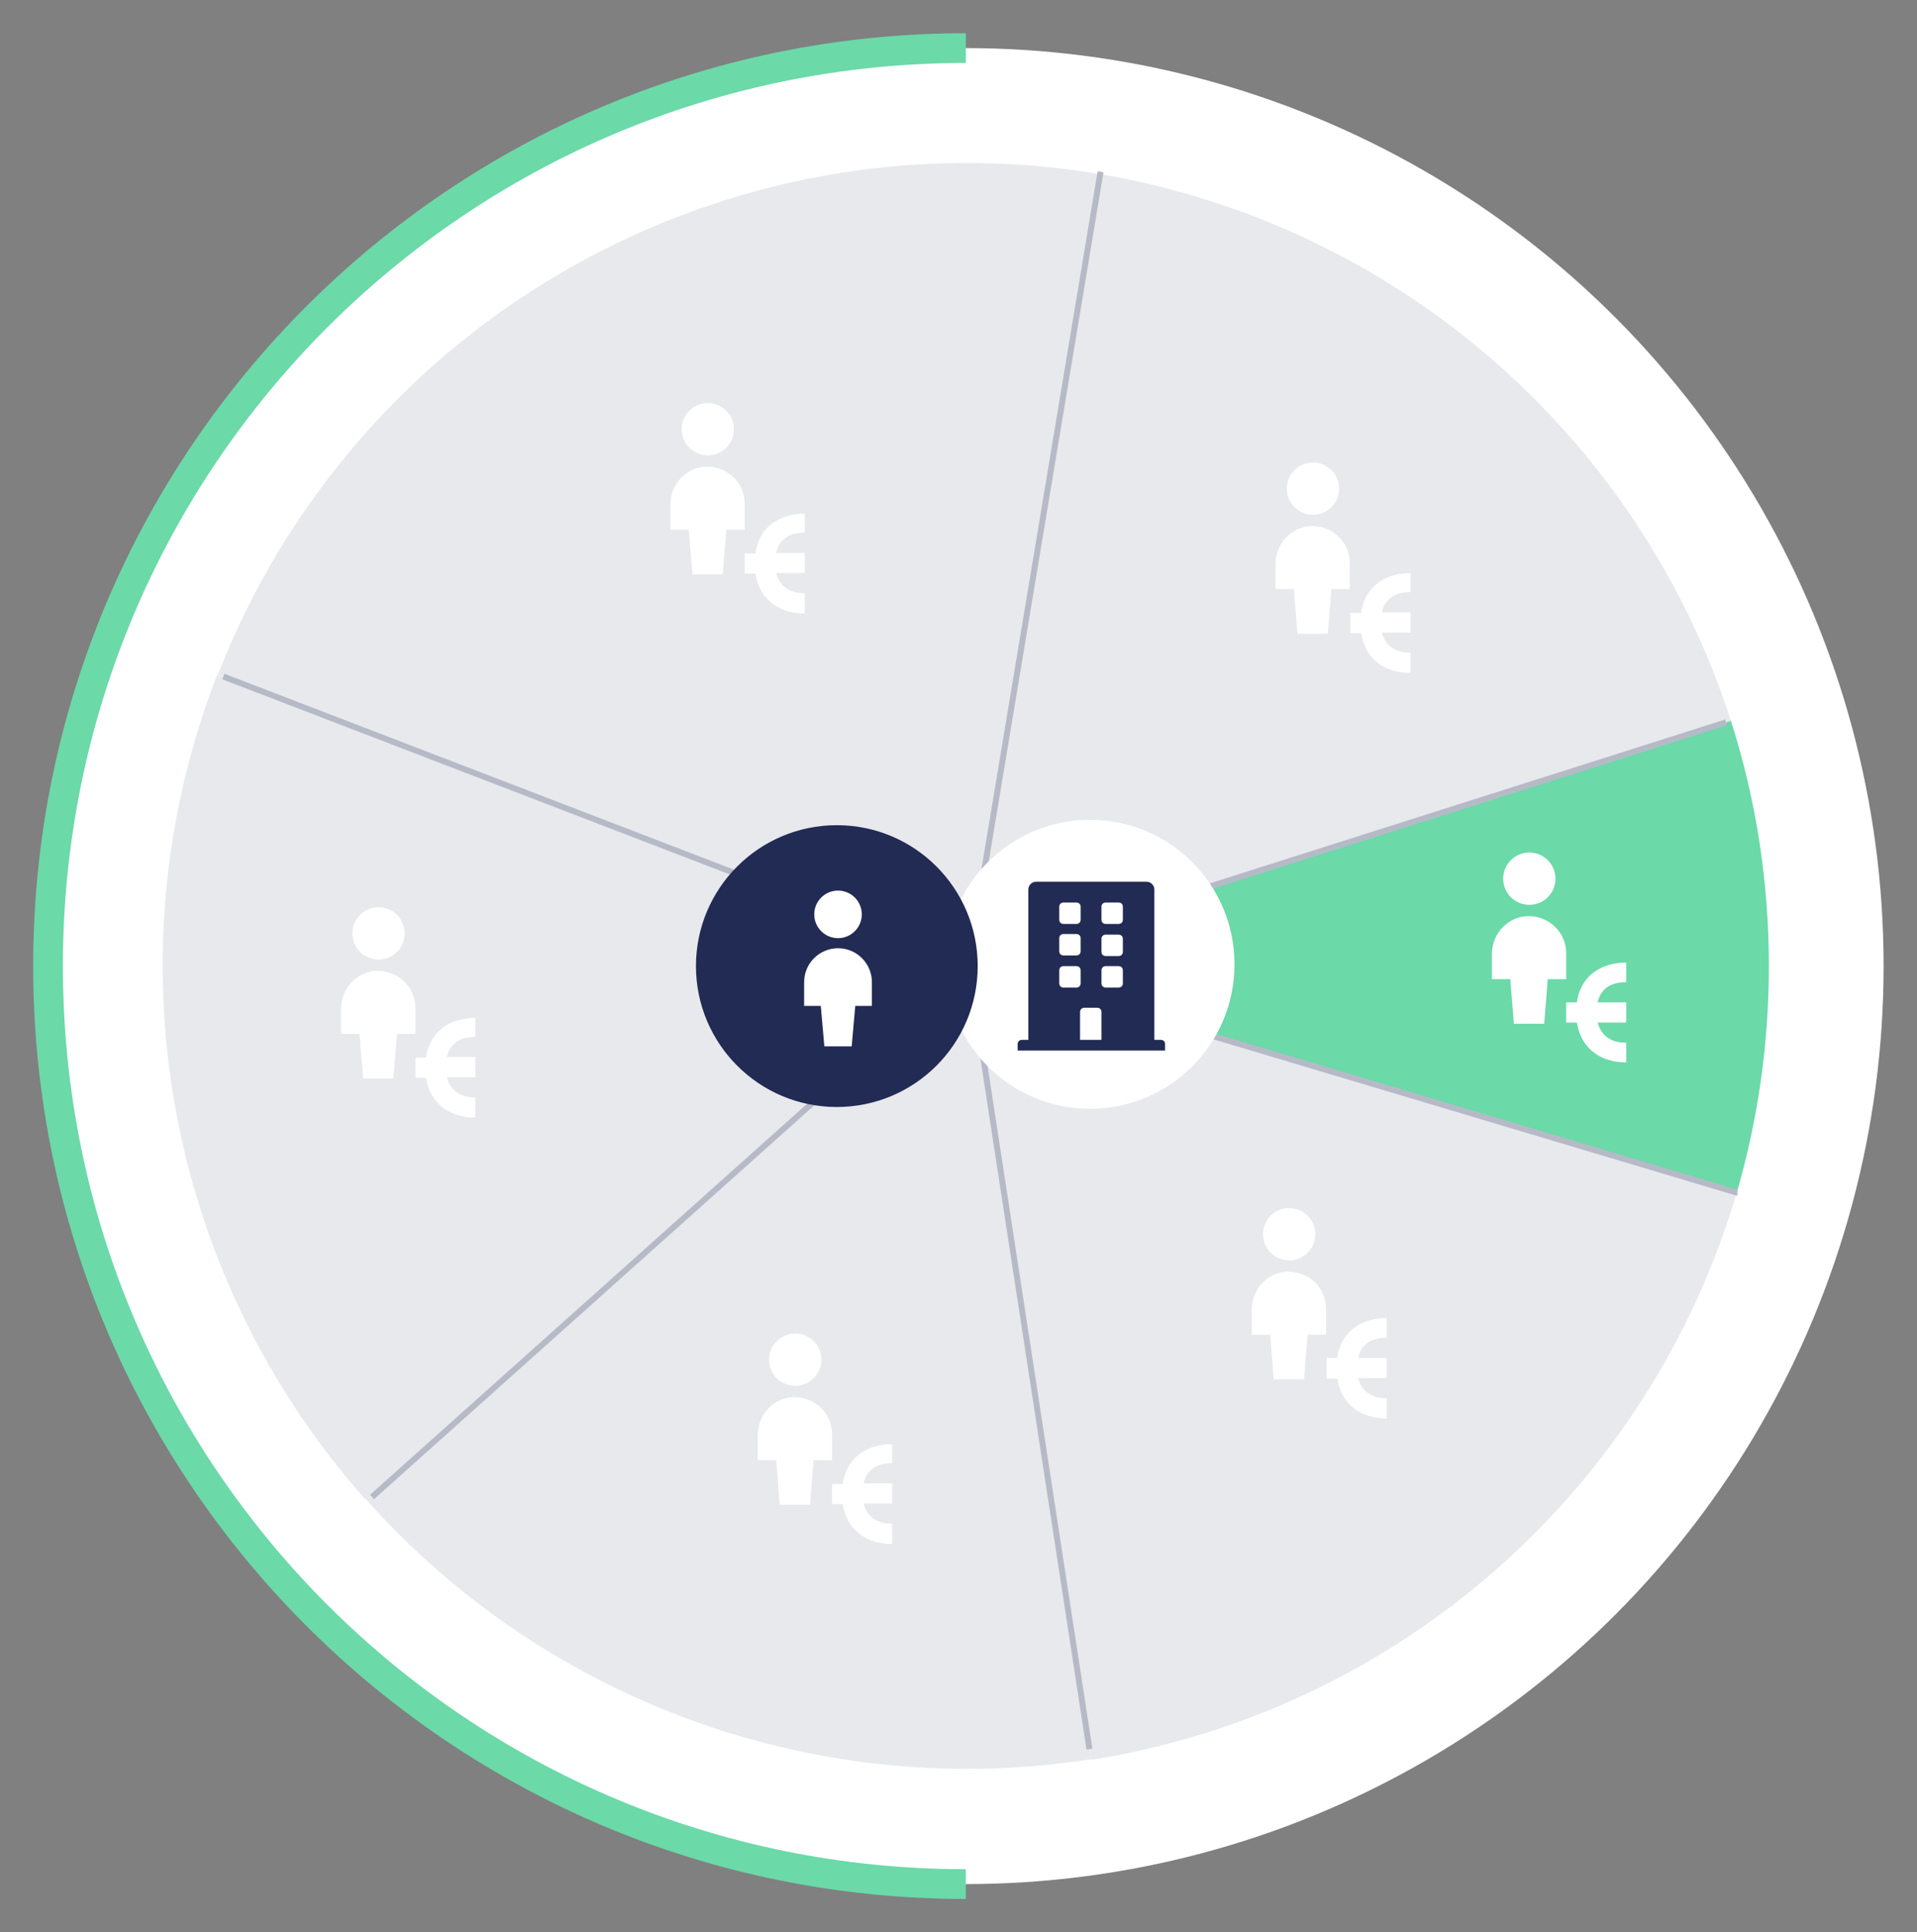 <?xml version="1.0" encoding="utf-8"?>
<!-- Generator: Adobe Illustrator 23.1.0, SVG Export Plug-In . SVG Version: 6.00 Build 0)  -->
<svg version="1.1" id="Layer_1" xmlns="http://www.w3.org/2000/svg" xmlns:xlink="http://www.w3.org/1999/xlink" x="0px" y="0px"
	 viewBox="0 0 322.5 325" style="enable-background:new 0 0 322.5 325;" xml:space="preserve">
<rect x="0" y="0" width="322.5" height="325" fill="#808080" stroke="none"/>
<style type="text/css">
	.st0{fill:#FFFFFF;}
	.st1{fill:#6BD9A8;}
	.st2{fill:#E8E9ED;}
	.st3{fill:none;stroke:#B6BAC7;}
	.st4{fill:#222B54;}
	.st5{fill:none;stroke:#6BD9A8;stroke-width:5;stroke-miterlimit:10;}
</style>
<g id="Group_2666" transform="translate(-839.519 -407.609)">
	<circle id="Ellipse_1110" class="st0" cx="1002" cy="570.1" r="154.4"/>
	<g id="Group_2669">
		<g id="Group_2672">
			<g id="Group_2670">
				<path id="Path_2395" class="st1" d="M1137.1,570.1c0,12.9-1.8,25.7-5.4,38.1l-129.2-38.6l127.4-40.5l0.8-0.3
					C1135,542.2,1137.1,556.1,1137.1,570.1z"/>
				<path id="Path_2396" class="st2" d="M1002.5,569.6l129.2,38.6c-14.8,50.1-57,87.2-108.6,95.4l-0.3-1.7L1002.5,569.6z"/>
				<path id="Path_2397" class="st2" d="M1130.7,528.8l-0.8,0.3l-127.4,40.5l22.1-132.7C1074.4,445.4,1115.2,480.8,1130.7,528.8z"/>
				<path id="Path_2398" class="st2" d="M1024.6,436.9l-22.1,132.7l-125.4-48.2l-0.9-0.4C899.5,461.4,961.4,426.3,1024.6,436.9z"/>
				<path id="Path_2399" class="st2" d="M1022.8,701.8l0.3,1.7c-45.5,7.1-91.5-9.4-122.1-43.8l1.2-0.4l100.4-89.7L1022.8,701.8z"/>
				<path id="Path_2400" class="st2" d="M1002.5,569.6l-100.4,89.7l-1.2,0.4c-33.6-37.9-43.2-91.5-24.8-138.7l0.9,0.4L1002.5,569.6z
					"/>
			</g>
			<g id="Group_2671">
				<line id="Line_156" class="st3" x1="1002.5" y1="569.6" x2="902.1" y2="659.4"/>
				<line id="Line_157" class="st3" x1="1002.5" y1="569.6" x2="1022.8" y2="701.8"/>
				<line id="Line_158" class="st3" x1="1002.5" y1="569.6" x2="877.1" y2="521.4"/>
				<path id="Path_2401" class="st3" d="M1002.5,569.6l22.1-132.7l0.1-0.4"/>
				<path id="Path_2402" class="st3" d="M1002.5,569.6l129.2,38.6l0.1,0"/>
				<line id="Line_159" class="st3" x1="1002.5" y1="569.6" x2="1129.9" y2="529.1"/>
			</g>
		</g>
	</g>
	<g id="Group_2667">
		<g id="Group_2666-2">
			<g id="Group_1293">
				<circle id="Ellipse_840" class="st0" cx="1022.9" cy="569.8" r="24.3"/>
			</g>
			<g id="Group_2666-2-2">
				<circle id="Ellipse_1108" class="st4" cx="980.3" cy="570.1" r="23.7"/>
				<g id="user-logout">
					<path id="Path_2390" class="st0" d="M982.8,583.6l0.6-6.8h2.8v-4c0-3.1-2.5-5.7-5.7-5.7c-3.1,0-5.7,2.5-5.7,5.7c0,0,0,0,0,0
						l0,0v4h2.8l0.6,6.8L982.8,583.6z"/>
					<circle id="Ellipse_1109" class="st0" cx="980.5" cy="561.4" r="4"/>
				</g>
			</g>
		</g>
	</g>
	<g id="Group_2673">
		<g id="user-logout-4">
			<path id="Path_2390-4" class="st0" d="M1099.3,579.8l0.6-7.5h3.1v-4.4c0-3.5-2.9-6.2-6.3-6.2c-3.4,0-6.1,2.8-6.2,6.2v4.4h3.1
				l0.6,7.5H1099.3z"/>
			<circle id="Ellipse_1109-4" class="st0" cx="1096.8" cy="555.4" r="4.4"/>
		</g>
		<g id="euro-coin-3">
			<g id="Filled_Icons-3">
				<path id="Path_2394-3" class="st0" d="M1113.1,572.8c-1.9,0-4.2,0.6-4.8,3.4h4.8v3.4h-4.8c0.7,2.7,2.9,3.4,4.8,3.4v3.3
					c-3.7,0-7.5-1.8-8.3-6.7h-1.8v-3.4h1.8c0.7-4.9,4.6-6.7,8.3-6.7V572.8z"/>
			</g>
		</g>
	</g>
	<g id="Group_2674">
		<g id="user-logout-4-2">
			<path id="Path_2390-4-2" class="st0" d="M1062.9,514.2l0.6-7.5h3.1v-4.4c0-3.5-2.9-6.2-6.3-6.2c-3.4,0-6.1,2.8-6.2,6.2v4.4h3.1
				l0.6,7.5H1062.9z"/>
			<circle id="Ellipse_1109-4-2" class="st0" cx="1060.4" cy="489.8" r="4.4"/>
		</g>
		<g id="euro-coin-3-2">
			<g id="Filled_Icons-3-2">
				<path id="Path_2394-3-2" class="st0" d="M1076.8,507.2c-1.9,0-4.2,0.6-4.8,3.4h4.8v3.4h-4.8c0.7,2.7,2.9,3.4,4.8,3.4v3.4
					c-3.7,0-7.5-1.8-8.3-6.7h-1.8v-3.4h1.8c0.7-4.9,4.6-6.7,8.3-6.7V507.2z"/>
			</g>
		</g>
	</g>
	<g id="Group_2675">
		<g id="user-logout-4-3">
			<path id="Path_2390-4-3" class="st0" d="M961.1,504.2l0.6-7.5h3.1v-4.4c0-3.5-2.9-6.2-6.3-6.2c-3.4,0-6.1,2.8-6.2,6.2v4.4h3.1
				l0.6,7.5H961.1z"/>
			<circle id="Ellipse_1109-4-3" class="st0" cx="958.6" cy="479.8" r="4.4"/>
		</g>
		<g id="euro-coin-3-3">
			<g id="Filled_Icons-3-3">
				<path id="Path_2394-3-3" class="st0" d="M974.9,497.2c-1.9,0-4.2,0.6-4.8,3.4h4.8v3.4h-4.8c0.7,2.7,2.9,3.4,4.8,3.4v3.4
					c-3.7,0-7.5-1.8-8.3-6.7h-1.8v-3.4h1.8c0.7-4.9,4.6-6.7,8.3-6.7L974.9,497.2z"/>
			</g>
		</g>
	</g>
	<path id="Ellipse_1110-2" class="st5" d="M1002,724.5c-85.3,0-154.4-69.1-154.4-154.4s69.1-154.4,154.4-154.4"/>
	<g id="Group_2676">
		<g id="user-logout-4-4">
			<path id="Path_2390-4-4" class="st0" d="M905.7,589l0.6-7.5h3.1v-4.4c0-3.5-2.9-6.2-6.3-6.2c-3.4,0-6.1,2.8-6.2,6.2v4.4h3.1
				l0.6,7.5H905.7z"/>
			<circle id="Ellipse_1109-4-4" class="st0" cx="903.2" cy="564.6" r="4.4"/>
		</g>
		<g id="euro-coin-3-4">
			<g id="Filled_Icons-3-4">
				<path id="Path_2394-3-4" class="st0" d="M919.5,582c-1.9,0-4.2,0.6-4.8,3.4h4.8v3.4h-4.8c0.7,2.7,2.9,3.4,4.8,3.4v3.4
					c-3.7,0-7.5-1.8-8.3-6.7h-1.8v-3.4h1.8c0.7-4.9,4.6-6.7,8.3-6.7V582z"/>
			</g>
		</g>
	</g>
	<g id="Group_2677">
		<g id="user-logout-4-5">
			<path id="Path_2390-4-5" class="st0" d="M975.8,660.7l0.6-7.5h3.1v-4.4c0-3.5-2.9-6.2-6.3-6.2c-3.4,0-6.1,2.8-6.2,6.2v4.4h3.1
				l0.6,7.5H975.8z"/>
			<circle id="Ellipse_1109-4-5" class="st0" cx="973.3" cy="636.3" r="4.4"/>
		</g>
		<g id="euro-coin-3-5">
			<g id="Filled_Icons-3-5">
				<path id="Path_2394-3-5" class="st0" d="M989.6,653.7c-1.9,0-4.2,0.6-4.8,3.4h4.8v3.4h-4.8c0.7,2.7,2.9,3.4,4.8,3.4v3.4
					c-3.7,0-7.5-1.8-8.3-6.7h-1.8v-3.4h1.8c0.7-4.9,4.6-6.7,8.3-6.7L989.6,653.7z"/>
			</g>
		</g>
	</g>
	<g id="Group_2678">
		<g id="user-logout-4-6">
			<path id="Path_2390-4-6" class="st0" d="M1058.9,639.6l0.6-7.5h3.1v-4.4c0-3.5-2.9-6.2-6.3-6.2c-3.4,0-6.1,2.8-6.2,6.2v4.4h3.1
				l0.6,7.5H1058.9z"/>
			<circle id="Ellipse_1109-4-6" class="st0" cx="1056.4" cy="615.2" r="4.4"/>
		</g>
		<g id="euro-coin-3-6">
			<g id="Filled_Icons-3-6">
				<path id="Path_2394-3-6" class="st0" d="M1072.8,632.6c-1.9,0-4.2,0.6-4.8,3.4h4.8v3.4h-4.8c0.7,2.7,2.9,3.4,4.8,3.4v3.4
					c-3.7,0-7.5-1.8-8.3-6.7h-1.8V636h1.8c0.7-4.9,4.6-6.7,8.3-6.7V632.6z"/>
			</g>
		</g>
	</g>
</g>
<path class="st4" d="M195.3,174.9h-1.1v-25.3c0-0.7-0.6-1.3-1.3-1.3h-18.6c-0.7,0-1.3,0.6-1.3,1.3v25.3h-1.1c-0.4,0-0.7,0.3-0.7,0.7
	v1.1H196v-1.1C196,175.2,195.7,174.9,195.3,174.9z M178.2,152.5c0-0.4,0.3-0.7,0.7-0.7h2.2c0.4,0,0.7,0.3,0.7,0.7v2.2
	c0,0.4-0.3,0.7-0.7,0.7h-2.2c-0.4,0-0.7-0.3-0.7-0.7V152.5z M178.2,157.8c0-0.4,0.3-0.7,0.7-0.7h2.2c0.4,0,0.7,0.3,0.7,0.7v2.2
	c0,0.4-0.3,0.7-0.7,0.7h-2.2c-0.4,0-0.7-0.3-0.7-0.7V157.8z M181.1,166.1h-2.2c-0.4,0-0.7-0.3-0.7-0.7v-2.2c0-0.4,0.3-0.7,0.7-0.7
	h2.2c0.4,0,0.7,0.3,0.7,0.7v2.2C181.8,165.8,181.5,166.1,181.1,166.1z M185.3,174.9h-3.6v-4.7c0-0.4,0.3-0.7,0.7-0.7h2.2
	c0.4,0,0.7,0.3,0.7,0.7V174.9z M188.9,165.4c0,0.4-0.3,0.7-0.7,0.7H186c-0.4,0-0.7-0.3-0.7-0.7v-2.2c0-0.4,0.3-0.7,0.7-0.7h2.2
	c0.4,0,0.7,0.3,0.7,0.7V165.4z M188.9,160.1c0,0.4-0.3,0.7-0.7,0.7H186c-0.4,0-0.7-0.3-0.7-0.7v-2.2c0-0.4,0.3-0.7,0.7-0.7h2.2
	c0.4,0,0.7,0.3,0.7,0.7V160.1z M188.9,154.7c0,0.4-0.3,0.7-0.7,0.7H186c-0.4,0-0.7-0.3-0.7-0.7v-2.2c0-0.4,0.3-0.7,0.7-0.7h2.2
	c0.4,0,0.7,0.3,0.7,0.7V154.7z"/>
</svg>
